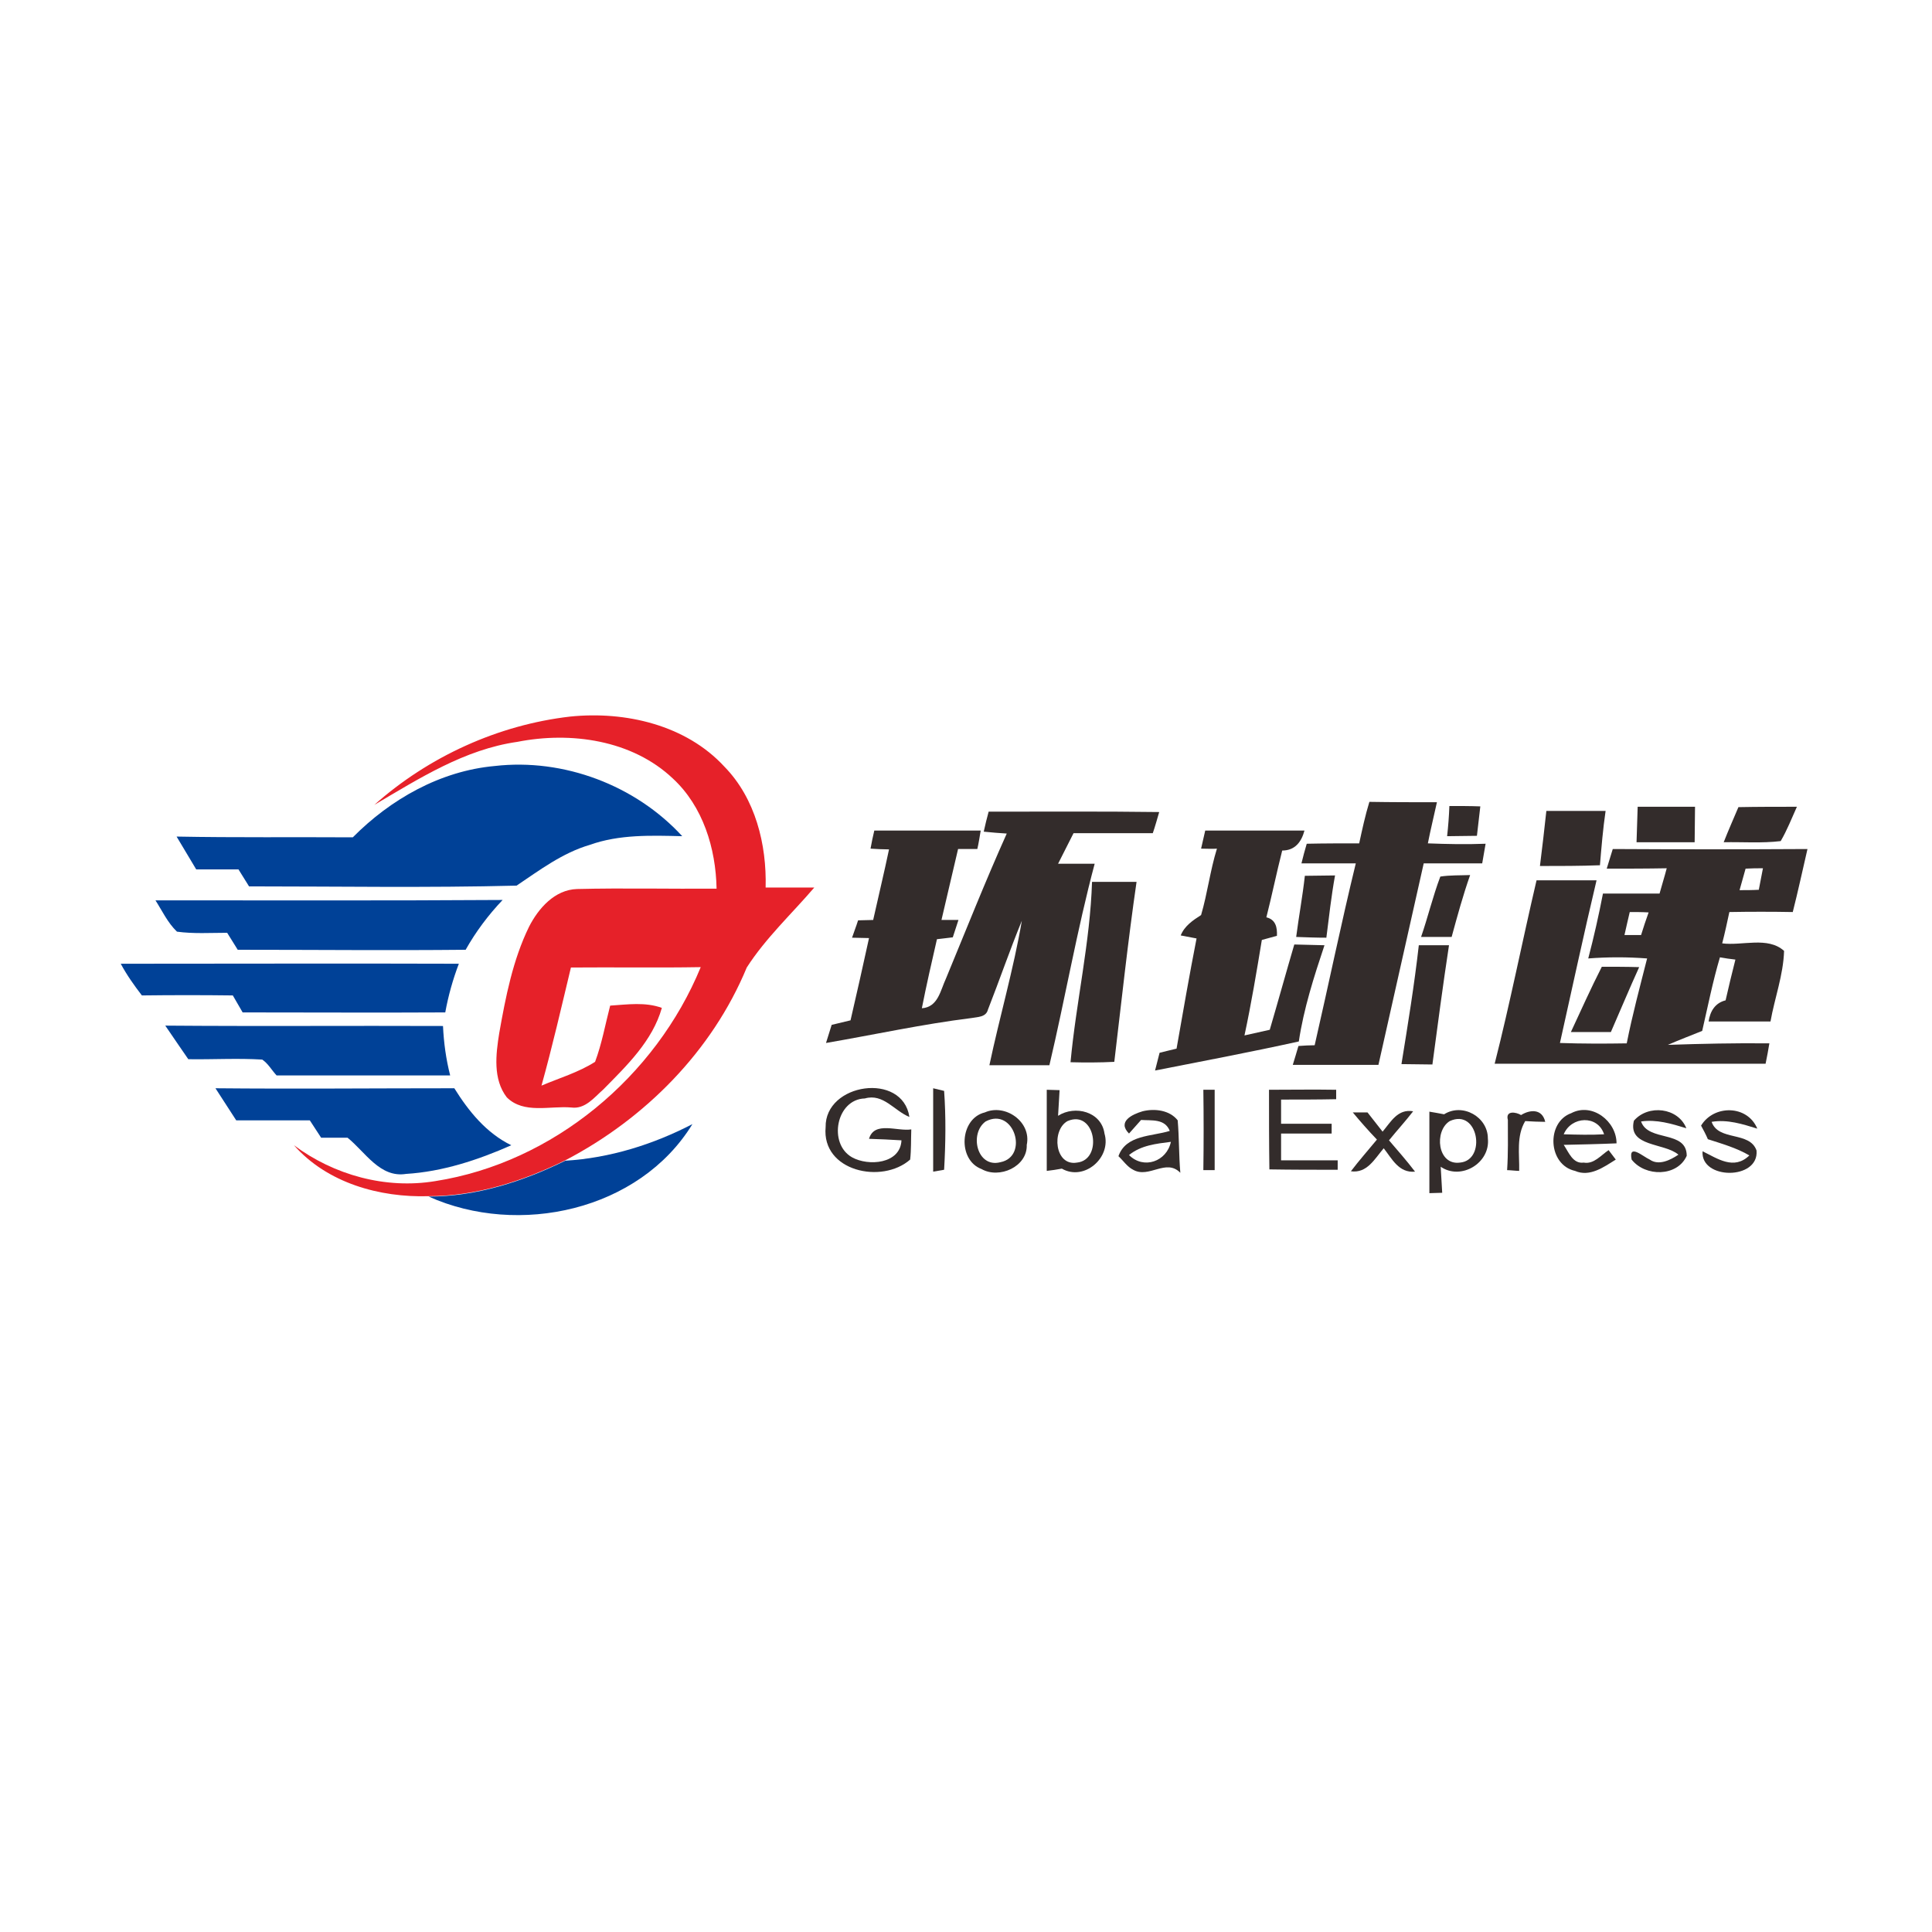 <?xml version="1.0" encoding="utf-8"?>
<!-- Generator: Adobe Illustrator 21.1.0, SVG Export Plug-In . SVG Version: 6.00 Build 0)  -->
<svg version="1.1" id="Layer_1" xmlns="http://www.w3.org/2000/svg" xmlns:xlink="http://www.w3.org/1999/xlink" x="0px" y="0px"
	 viewBox="0 0 512 512" style="enable-background:new 0 0 512 512;" xml:space="preserve">
<style type="text/css">
	.st0{fill:#FFFFFF;}
	.st1{fill:#E62129;}
	.st2{fill:#004197;}
	.st3{fill:#332C2B;}
</style>
<rect class="st0" width="512" height="512"/>
<g id="_x23_e62129ff">
	<path class="st1" d="M99.2,213.3c14.4-12.8,32.8-21.2,51.9-23.4c14.6-1.5,30.7,2.2,40.9,13.3c8.2,8.4,11.2,20.6,10.9,32
		c4.3,0,8.6,0,12.9,0c-6,7-12.9,13.4-17.9,21.2c-9.2,22.2-27,40.1-48.1,51.1c-11.2,5.5-23.5,9.5-36.2,9.5
		c-13,0.4-26.9-3.5-35.7-13.5c10.6,7.9,24.3,11.7,37.5,9.5c31.2-4.9,58.4-27.7,70.3-56.7c-11.5,0.2-22.9,0-34.4,0.1
		c-2.5,10.4-4.9,20.9-7.8,31.3c4.7-2,9.8-3.5,14.2-6.3c1.8-4.8,2.7-9.9,4-14.9c4.6-0.3,9.3-1,13.7,0.6c-2.5,8.8-9.3,15.3-15.5,21.6
		c-2.4,2.1-4.8,5.3-8.5,4.8c-5.6-0.5-12.6,1.8-17.1-2.7c-3.7-4.8-2.9-11.4-2-17c1.7-9.6,3.6-19.4,7.9-28.2c2.5-4.9,6.8-9.8,12.7-10
		c12.3-0.3,24.7,0,37-0.1c-0.2-10.7-3.6-21.8-11.6-29.2c-10.8-10.2-27-12.5-41.2-9.7C123.1,198.6,111.1,206.3,99.2,213.3z"/>
</g>
<g id="_x23_004197ff">
	<path class="st2" d="M93.5,221.9c10-10.1,23.2-17.6,37.6-18.9c18.3-2.1,37.3,5.1,49.7,18.6c-8.2-0.2-16.7-0.5-24.5,2.3
		c-7.2,2.1-13.3,6.7-19.4,10.8c-23.6,0.6-47.3,0.2-70.9,0.2c-0.9-1.5-1.9-3-2.8-4.5c-3.7,0-7.4,0-11.2,0c-1.7-2.9-3.5-5.8-5.2-8.7
		C62.3,222,77.9,221.8,93.5,221.9z"/>
	<path class="st2" d="M41.2,238.6c30.7,0,61.3,0.1,92-0.1c-3.8,4-7.1,8.4-9.8,13.2c-20.1,0.2-40.3,0-60.4,0c-0.9-1.5-1.9-3-2.8-4.5
		c-4.4,0-8.9,0.3-13.3-0.3C44.4,244.5,43,241.4,41.2,238.6z"/>
	<path class="st2" d="M32,255.4c29.9,0,59.8-0.1,89.6,0c-1.6,4.2-2.8,8.5-3.6,12.9c-17.9,0.1-35.8,0-53.7,0c-0.9-1.5-1.7-3-2.6-4.5
		c-8-0.1-16-0.1-24.1,0C35.6,261.2,33.6,258.4,32,255.4z"/>
	<path class="st2" d="M43.8,271.8c24.5,0.2,49.1,0,73.6,0.1c0.2,4.4,0.8,8.8,1.9,13.1c-15.3,0-30.7,0-46,0c-1.3-1.4-2.2-3.1-3.8-4.2
		c-6.5-0.4-13.1,0-19.6-0.1C47.8,277.7,45.8,274.7,43.8,271.8z"/>
	<path class="st2" d="M57.1,288.4c21.1,0.2,42.2,0,63.3,0c3.8,6.1,8.5,11.9,15.1,15.1c-8.8,3.9-18.2,7-27.9,7.6
		c-6.9,1.1-10.8-5.8-15.5-9.6c-2.3,0-4.7,0-7,0c-1-1.5-2-3.1-3-4.6c-6.5,0-13,0-19.5,0C60.8,294.1,59,291.3,57.1,288.4z"/>
	<path class="st2" d="M149.8,307.6c11.8-0.7,23.3-4.3,33.7-9.7c-14.1,23-46.1,29.9-69.9,19.2C126.3,317.1,138.6,313.1,149.8,307.6z"
		/>
</g>
<g id="_x23_332c2bff">
	<path class="st3" d="M360.2,223.5c0.8-3.7,1.6-7.4,2.7-11c6,0.1,12,0.1,17.9,0.1c-0.8,3.7-1.7,7.3-2.4,10.9
		c5.1,0.2,10.2,0.3,15.3,0.1c-0.2,1.3-0.7,3.9-0.9,5.2c-5.2,0-10.3,0-15.5,0c-4,17.8-8,35.6-12,53.4c-7.6,0-15.1,0-22.7,0
		c0.4-1.2,1.1-3.7,1.5-5c1.1-0.1,3.2-0.2,4.3-0.2c3.7-16.1,7-32.2,10.9-48.2c-4.8,0-9.6,0-14.4,0c0.3-1.3,1-3.9,1.4-5.2
		C350.9,223.5,355.5,223.5,360.2,223.5z"/>
	<path class="st3" d="M384.1,213.6c2.7,0,5.5,0,8.2,0.1c-0.3,2.6-0.6,5.2-0.9,7.8c-2.6,0-5.2,0.1-7.9,0.1
		C383.8,218.9,384,216.3,384.1,213.6z"/>
	<path class="st3" d="M434,213.8c5.1,0,10.1,0,15.2,0c0,3.1-0.1,6.3-0.1,9.4c-5.1,0-10.3,0-15.4,0C433.8,220.1,433.9,217,434,213.8z
		"/>
	<path class="st3" d="M409.8,214.9c5.2,0,10.5,0,15.7,0c-0.7,4.8-1.1,9.6-1.5,14.4c-5.3,0.2-10.6,0.2-15.9,0.2
		C408.7,224.6,409.3,219.7,409.8,214.9z"/>
	<path class="st3" d="M460.7,213.9c5.2-0.1,10.3-0.1,15.5-0.1c-1.4,3.1-2.6,6.2-4.3,9.1c-5,0.6-10.1,0.2-15.1,0.3
		C458,220.1,459.4,217,460.7,213.9z"/>
	<path class="st3" d="M260.7,220.4c0.4-1.8,0.8-3.5,1.3-5.3c15.1,0,30.2-0.1,45.2,0.1c-0.4,1.4-1.2,4.2-1.7,5.6c-7,0-14,0-21,0
		c-1.4,2.7-2.7,5.4-4.1,8.1c3.2,0,6.5,0,9.7,0c-4.7,17.6-7.8,35.6-12,53.4c-5.3,0-10.6,0-15.9,0c2.7-12.8,6.4-25.4,8.6-38.3
		c-3.2,7.8-5.9,15.7-9,23.6c-0.5,2-2.8,1.9-4.4,2.2c-12.9,1.6-25.7,4.4-38.5,6.6c0.4-1.2,1.1-3.6,1.5-4.8c1.7-0.4,3.4-0.8,5-1.2
		c1.7-7.3,3.3-14.5,4.9-21.8c-1.1,0-3.4-0.1-4.5-0.1c0.5-1.5,1.1-3,1.6-4.6c1,0,3-0.1,4-0.1c1.4-6.3,2.9-12.5,4.2-18.7
		c-1.2,0-3.7-0.1-4.9-0.2c0.3-1.6,0.6-3.2,1-4.8c9.4,0,18.8,0,28.2,0c-0.2,1.2-0.6,3.7-0.9,4.9c-1.3,0-3.8,0-5.1,0
		c-1.5,6.3-2.9,12.5-4.4,18.8c1.1,0,3.4,0,4.5,0c-0.5,1.5-1,3.1-1.5,4.6c-1,0.1-3.1,0.4-4.2,0.5c-1.4,6.1-2.8,12.2-4,18.3
		c4.3-0.3,4.9-4.7,6.4-7.9c5.3-12.8,10.4-25.7,16.1-38.4C264.9,220.8,262.8,220.6,260.7,220.4z"/>
	<path class="st3" d="M318.3,224.9c0.4-1.6,0.7-3.2,1.1-4.8c8.8,0,17.5,0,26.3,0c-0.8,3-2.5,5.3-5.9,5.3c-1.5,5.9-2.7,11.8-4.2,17.7
		c2.5,0.6,2.9,2.7,2.8,4.9c-1,0.3-3,0.8-4,1.1c-1.4,8.5-2.8,16.9-4.6,25.3c2.2-0.5,4.5-1,6.7-1.5c2.2-7.5,4.3-15.1,6.5-22.6
		c2.7,0.1,5.4,0.1,8,0.2c-2.8,8.4-5.5,16.8-6.8,25.5c-12.7,2.8-25.4,5.2-38.1,7.7c0.3-1.2,0.9-3.6,1.2-4.7c1.1-0.3,3.3-0.8,4.5-1.1
		c1.7-9.7,3.4-19.5,5.3-29.2c-1-0.2-3.1-0.6-4.2-0.8c1-2.5,3.2-4,5.4-5.4c1.7-5.8,2.4-11.8,4.2-17.6
		C321.6,225,319.4,224.9,318.3,224.9z"/>
	<path class="st3" d="M425.8,230.2c0.5-1.7,1.1-3.5,1.6-5.2c17.2,0.1,34.4,0.1,51.6,0c-1.3,5.6-2.5,11.2-3.9,16.7
		c-5.6-0.1-11.2-0.1-16.8,0c-0.6,2.8-1.2,5.6-1.9,8.3c5.3,0.7,12.1-1.9,16.4,2c-0.2,6.4-2.5,12.5-3.6,18.7c-5.5,0-10.9,0-16.4,0
		c0.4-2.7,1.7-4.9,4.5-5.6c0.8-3.6,1.7-7.2,2.6-10.8c-1-0.1-3.1-0.4-4.1-0.6c-1.9,6.4-3.2,13-4.7,19.5c-3,1.2-6.1,2.4-9.1,3.7
		c9-0.3,17.9-0.5,26.9-0.4c-0.2,1.3-0.7,4-1,5.4c-23.9,0-47.9,0-71.8,0c4.1-16.1,7.3-32.4,11.1-48.6c5.3,0,10.6,0,15.9,0
		c-3.4,14.3-6.5,28.8-9.7,43.1c5.9,0.2,11.8,0.2,17.7,0.1c1.5-7.6,3.5-15,5.4-22.5c-5.2-0.4-10.4-0.4-15.6,0
		c1.5-5.7,2.8-11.5,3.9-17.2c5,0,10,0,15,0c0.6-2.2,1.3-4.4,1.9-6.7C436.5,230.2,431.1,230.2,425.8,230.2 M462.6,230.2
		c-0.5,1.9-1.1,3.8-1.6,5.7c1.7,0,3.4,0,5.1-0.1c0.4-1.9,0.7-3.8,1.1-5.7C465.7,230.1,464.2,230.1,462.6,230.2 M431.9,241.7
		c-0.5,2-0.9,4-1.4,6.1c1.1,0,3.3,0,4.4,0c0.6-2,1.3-4,2-6C435.2,241.7,433.5,241.7,431.9,241.7z"/>
	<path class="st3" d="M345.8,232.1c2.7,0,5.3-0.1,8-0.1c-1,5.5-1.6,11-2.3,16.5c-2.7,0-5.3-0.1-8-0.2
		C344.2,242.9,345.2,237.5,345.8,232.1z"/>
	<path class="st3" d="M381.7,232.3c2.6-0.4,5.3-0.3,7.9-0.4c-1.9,5.4-3.4,10.9-4.9,16.4c-2.7,0-5.4,0-8.1,0
		C378.4,243.1,379.7,237.6,381.7,232.3z"/>
	<path class="st3" d="M289.4,233.7c3.9,0,7.9,0,11.8,0c-2.3,15.8-4,31.8-5.9,47.7c-3.9,0.2-7.8,0.2-11.6,0.1
		C285.2,265.4,288.9,249.7,289.4,233.7z"/>
	<path class="st3" d="M376,250.5c2.7,0,5.3,0,8,0c-1.6,10.5-3,21.1-4.4,31.6c-2.7,0-5.4-0.1-8.2-0.1
		C373.1,271.5,374.8,261.1,376,250.5z"/>
	<path class="st3" d="M424.5,256.2c3.3,0,6.6,0,9.9,0.1c-2.6,5.7-5,11.5-7.5,17.2c-3.6,0-7.1,0-10.6,0
		C419,267.7,421.6,261.9,424.5,256.2z"/>
	<path class="st3" d="M218.8,298.7c-0.2-11.7,20.4-14.7,22.2-2.7c-4-1.6-6.9-6.3-11.8-4.9c-7.6,0.2-9.8,12-3.4,15.6
		c4.3,2.4,12.8,1.8,13.1-4.5c-2.9-0.2-5.8-0.3-8.6-0.4c1.4-4.8,7.5-1.9,11.2-2.5c-0.1,2.7,0,5.4-0.3,8
		C233.7,313.9,217.7,310.4,218.8,298.7z"/>
	<path class="st3" d="M318.9,288.8c0.7,0,2.3,0,3,0c0,7.1,0,14.2,0,21.3c-0.7,0-2.3,0-3,0C319,303.1,319,295.9,318.9,288.8z"/>
	<path class="st3" d="M247.3,288.4l2.9,0.7c0.5,6.9,0.4,14,0,20.9l-2.9,0.5C247.3,303.1,247.3,295.8,247.3,288.4z"/>
	<path class="st3" d="M277.4,288.8c0.8,0,2.6,0.1,3.4,0.1c-0.1,2.3-0.3,4.6-0.4,6.8c4.5-2.9,11.5-1.1,12.3,4.7
		c1.9,6.4-5.4,12.7-11.3,9.3c-1,0.2-3,0.5-4,0.6C277.4,303.1,277.4,295.9,277.4,288.8 M282.9,297.1c-4.3,2.4-3.4,12,2.5,11
		C292.4,307.4,290.3,293.9,282.9,297.1z"/>
	<path class="st3" d="M336.3,288.8c5.9,0,11.9-0.1,17.8,0l0,2.5c-4.9,0.1-9.8,0.1-14.6,0.1c0,2.1,0,4.3,0,6.4c4.4,0,8.9,0,13.4,0
		l0,2.6c-4.5,0-8.9,0-13.4,0c0,2.4,0,4.8,0,7.1c5,0,10,0,15,0l0,2.5c-6,0-12.1,0-18.1-0.1C336.3,303,336.3,295.9,336.3,288.8z"/>
	<path class="st3" d="M261,294.8c5.4-2.4,12.4,2.5,11.1,8.6c0.2,5.8-7.3,9.1-12,6.4C253.7,307.4,254.3,296.4,261,294.8 M261.2,297.2
		c-4.4,3.2-2.3,12.4,3.9,10.8C272.8,306.5,268.7,293.2,261.2,297.2z"/>
	<path class="st3" d="M299.2,300.4c-3.2-3.2,0.9-5.1,3.6-5.9c3.2-0.8,7.2-0.3,9.3,2.4c0.4,4.6,0.3,9.3,0.7,13.9
		c-3.8-3.9-8.3,1.6-12.5-0.8c-1.6-0.8-2.6-2.4-3.9-3.6c2-5.7,8.8-5.2,13.6-6.7c-1.3-3.3-4.8-2.7-7.6-2.9
		C301.6,297.7,300,299.5,299.2,300.4 M299.2,306.1c3.9,3.9,10,1.7,11.1-3.5C306.4,303.1,302.4,303.5,299.2,306.1z"/>
	<path class="st3" d="M358.5,294.8c1,0,2.9,0,3.9,0c1.3,1.7,2.7,3.4,4,5.1c2.2-2.6,4-6.1,8.1-5.4c-2,2.6-4.3,5.1-6.4,7.7
		c2.3,2.7,4.7,5.4,6.9,8.3c-4.3,0.4-6.1-3.4-8.3-6.2c-2.4,2.8-4.4,6.7-8.7,6.1c2.2-2.9,4.6-5.6,6.9-8.4
		C362.6,299.6,360.5,297.2,358.5,294.8z"/>
	<path class="st3" d="M382.7,295.3c4.9-3.1,11.6,0.7,11.6,6.4c0.7,6.5-7.1,11.2-12.5,7.5c0.1,2.3,0.3,4.6,0.4,6.9
		c-0.9,0-2.6,0.1-3.4,0.1c0-7.2,0-14.4,0-21.6C379.9,294.8,381.8,295.1,382.7,295.3 M384.2,297.1c-4.2,2.6-3.3,11.8,2.7,11
		C394,307.5,391.8,293.6,384.2,297.1z"/>
	<path class="st3" d="M399.6,296.8c-0.7-2.6,2.2-2.1,3.5-1.3c2.4-1.5,5.6-1.7,6.4,1.8c-1.3,0-3.9-0.1-5.3-0.2
		c-2.4,4-1.5,8.8-1.6,13.2c-0.8,0-2.4-0.2-3.2-0.2C399.7,305.6,399.6,301.2,399.6,296.8z"/>
	<path class="st3" d="M416.4,295c5.5-2.9,12,2.1,12,8c-4.7,0.2-9.4,0.3-14,0.4c1.3,1.9,2.4,5.1,5.3,4.7c2.7,0.5,4.6-2,6.6-3.3
		c0.5,0.6,1.4,1.9,1.9,2.5c-3.2,2-6.9,4.7-10.8,3C410.2,308.7,409.7,297.4,416.4,295 M414.4,300.6c3.6,0.1,7.2,0.2,10.7,0
		C423.4,295.4,416.4,295.8,414.4,300.6z"/>
	<path class="st3" d="M433,297c3.8-4.4,11.7-3.5,13.9,2c-3.9-1.2-7.9-2.4-12-1.8c1.9,5.5,12.1,2.2,12.1,9.1c-2.5,5.6-11,5.6-14.6,1
		c-0.9-4.4,3-0.8,4.8,0c2.4,1.7,5.5,0.1,7.6-1.3C441.1,302.8,431.3,304,433,297z"/>
	<path class="st3" d="M450.8,298.3c3.4-5.6,12.3-5.5,14.9,0.8c-3.9-1.2-7.9-2.5-12.1-1.8c1.8,5.2,10.1,2.4,11.9,7.6
		c0.7,7.9-14.9,7.8-14.3,0.2c3.9,1.9,8.3,5.1,12.4,1.1c-3.4-2-7.3-3.1-11-4.3C452.2,300.9,451.3,299.2,450.8,298.3z"/>
</g>
</svg>
